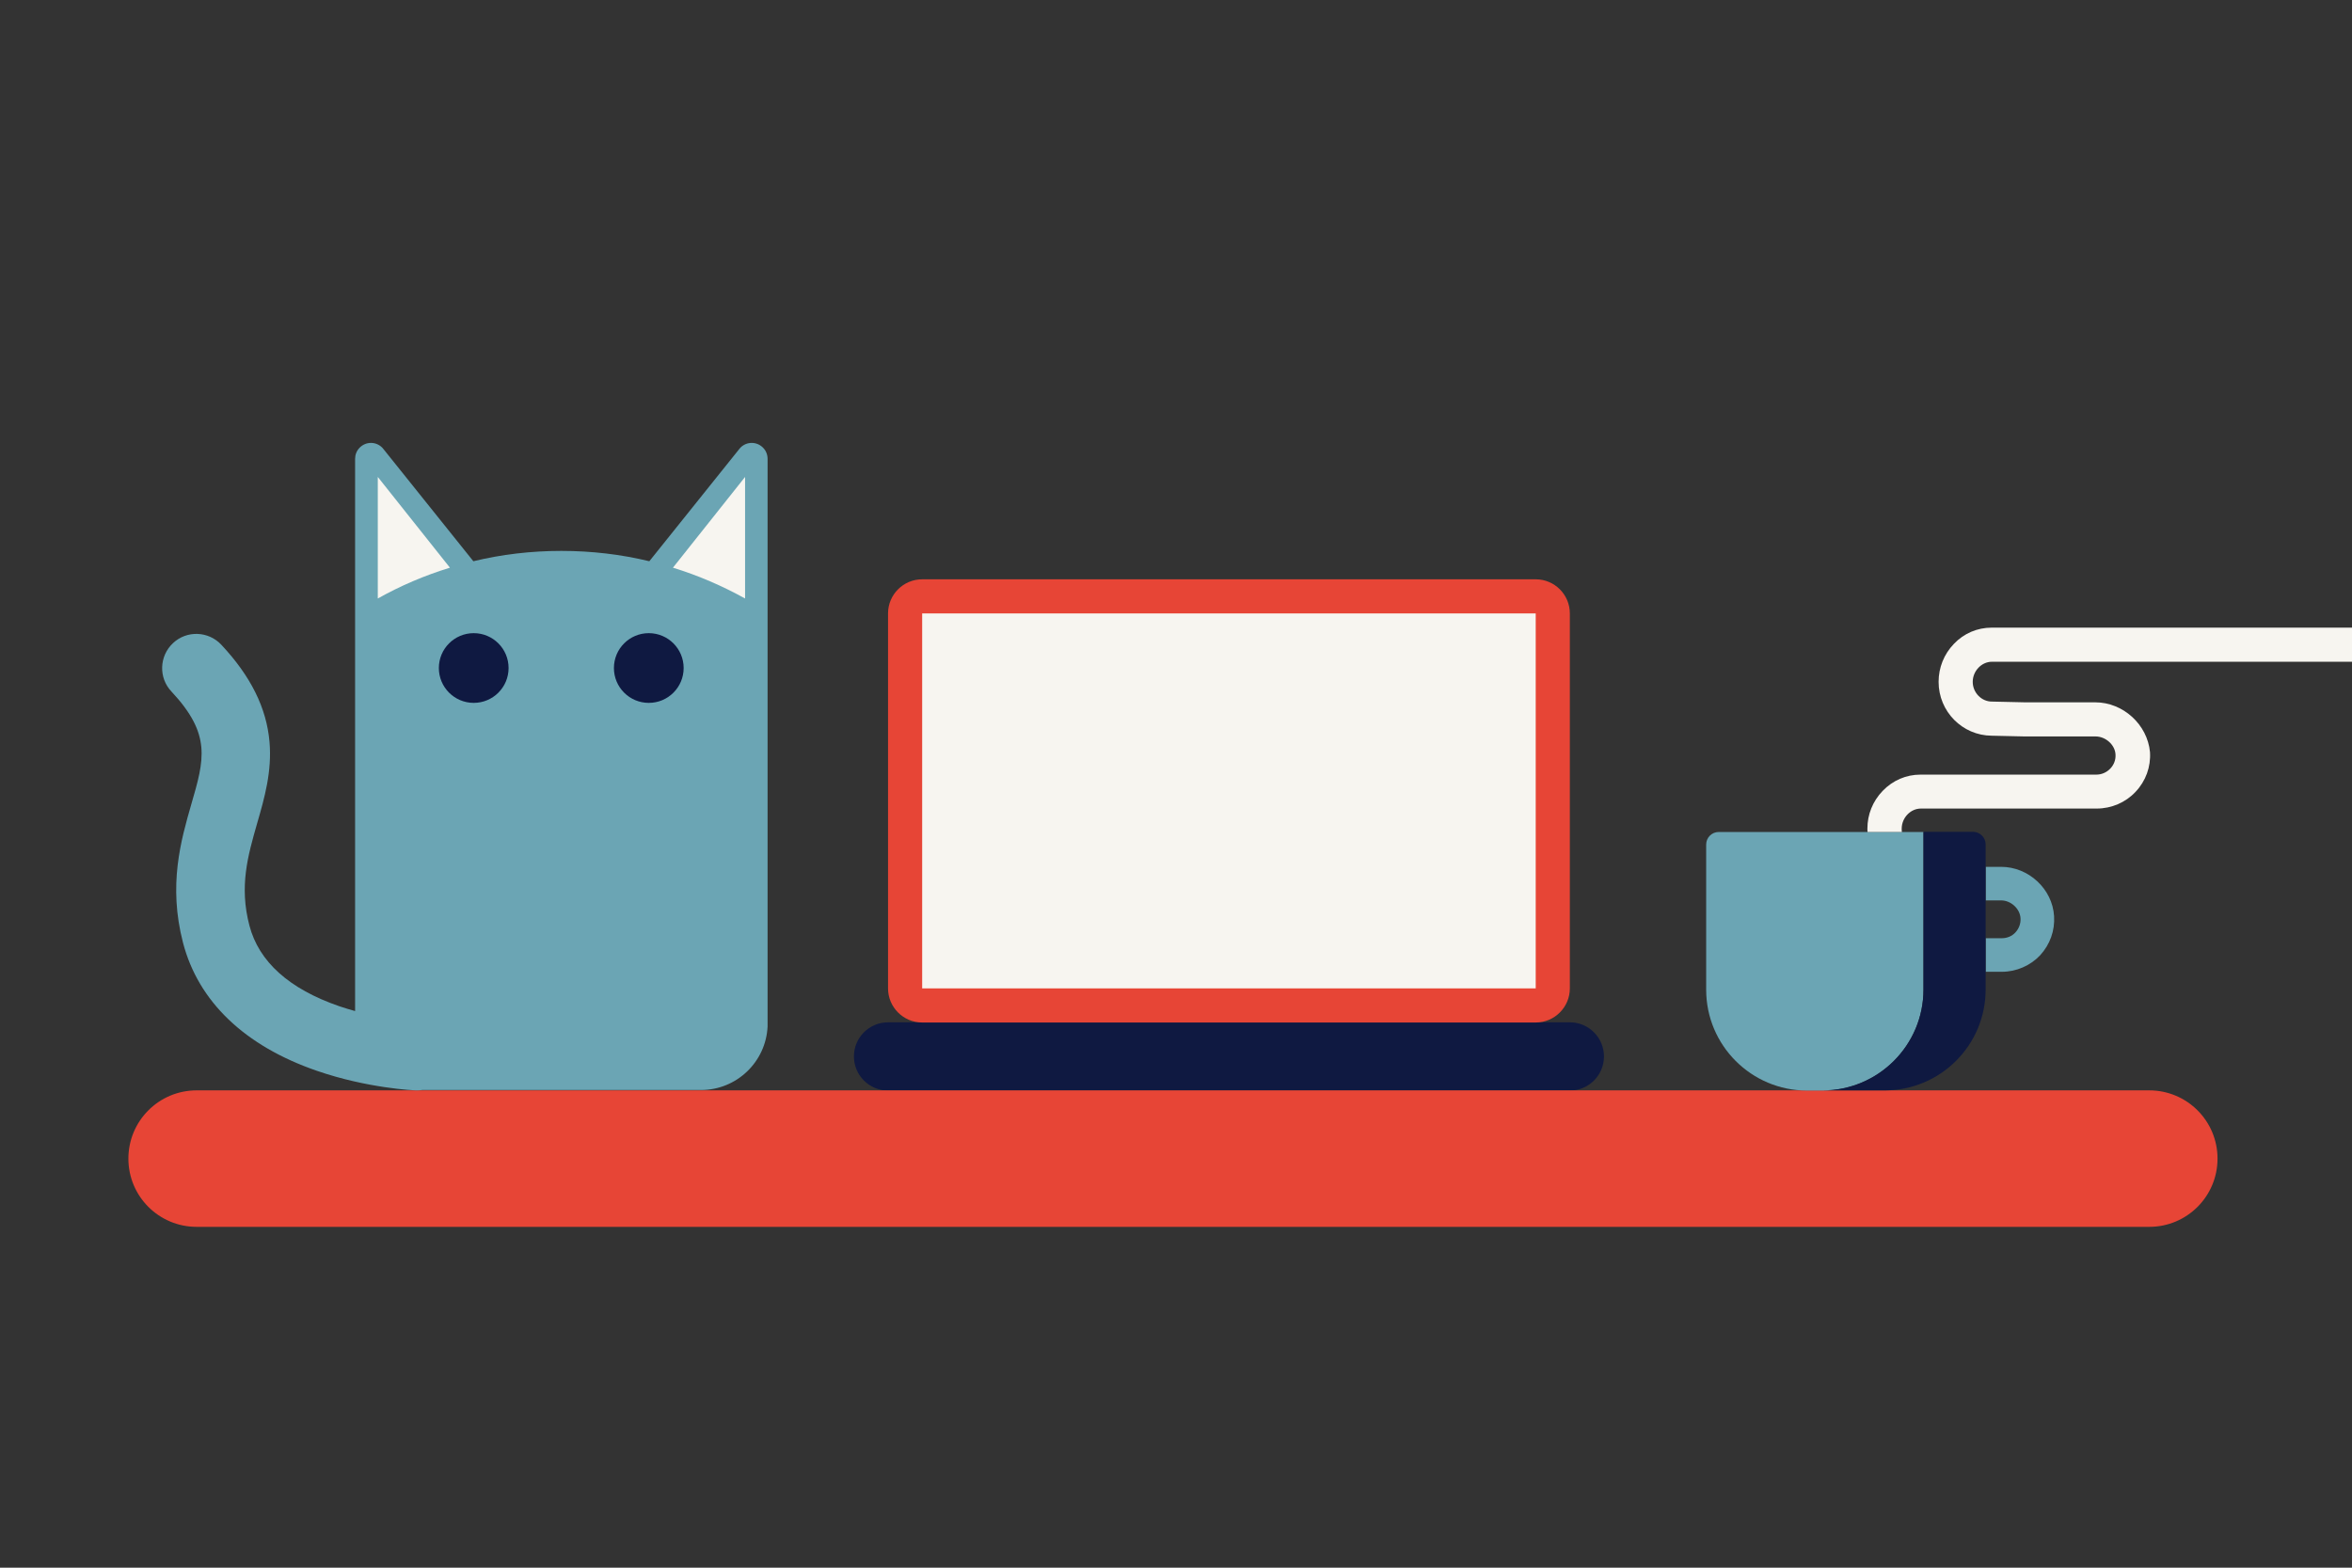 <?xml version="1.0" encoding="utf-8"?>
<!-- Generator: Adobe Illustrator 24.0.0, SVG Export Plug-In . SVG Version: 6.00 Build 0)  -->
<svg version="1.1" xmlns="http://www.w3.org/2000/svg" xmlns:xlink="http://www.w3.org/1999/xlink" x="0px" y="0px" width="1275px"
	 height="850px" viewBox="0 0 1275 850" style="enable-background:new 0 0 1275 850;" xml:space="preserve">
<rect x="0" y="0" width="1275" height="850" fill="#333333" stroke="none"/>
<style type="text/css">
	.st0{fill:#0F1941;}
	.st1{fill:#E74536;}
	.st2{fill:#6BA5B4;}
	.st3{fill:#F7F5F0;}
</style>
<g id="Laag_1">
</g>
<g id="Achtergrond">
</g>
<g id="Illustratie">
	<g>
		<path class="st0" d="M851,554.3H481.4c-10.2,0-18.5,8.3-18.5,18.5v0c0,10.2,8.3,18.5,18.5,18.5H851c10.2,0,18.5-8.3,18.5-18.5v0
			C869.5,562.6,861.2,554.3,851,554.3z"/>
		<path class="st1" d="M1165.1,665.2H106.6c-20.4,0-37-16.5-37-37v0c0-20.4,16.5-37,37-37h1058.5c20.4,0,37,16.5,37,37v0
			C1202.1,648.7,1185.5,665.2,1165.1,665.2z"/>
		<path class="st2" d="M124.6,542h1.7C125.7,542,125.1,542,124.6,542L124.6,542z"/>
		<path class="st2" d="M126.2,542L126.2,542C126.3,542,126.3,542,126.2,542C126.3,542,126.2,542,126.2,542z"/>
		<path class="st2" d="M416.1,248.8c0-2.2-0.8-4.4-2.5-6.1c-3.4-3.4-8.8-3.4-12.2,0c-0.2,0.2-0.4,0.5-0.6,0.7l0,0l-48.8,60.9
			c-15.3-3.7-31.3-5.6-47.7-5.6c-16.4,0-32.4,1.9-47.7,5.6l-48.8-60.9l0,0c-0.2-0.2-0.4-0.5-0.6-0.7c-3.4-3.4-8.8-3.4-12.2,0
			c-1.7,1.7-2.5,3.9-2.5,6.1l0,0v83.1v1.2v215.1c-2.8-0.8-5.6-1.6-8.5-2.6c-27.3-9.4-43.7-24.2-48.8-43.8
			c-5.6-21.4-0.8-37.9,4.2-55.4c4-13.8,8.1-28.1,6.7-44.2c-1.6-18.3-10.1-35.5-26.1-52.6c-7-7.5-18.8-7.9-26.2-0.9
			c-7.5,7-7.9,18.8-0.9,26.2c21.8,23.3,17.9,36.8,10.8,61.2c-5.6,19.5-12.6,43.7-4.5,75c8.3,31.9,33.4,56,72.6,69.5
			c27.5,9.5,52.8,10.6,53.8,10.6c0.2,0,0.5,0,0.7,0c0.9,0,1.7-0.1,2.6-0.2H229h-1.6v0c0.5,0,1.1,0,1.6,0c0,0,0,0,0.1,0c0,0,0,0,0,0
			H380c19.4,0,35.2-15.3,36.1-34.4h0V555V333.1v-1.2L416.1,248.8L416.1,248.8z"/>
		<path class="st3" d="M403.9,258.6l-39.1,49.2c13.7,4.2,26.8,9.9,39.1,16.7V258.6z"/>
		<path class="st3" d="M204.8,324.5c12.3-6.9,25.4-12.5,39.1-16.7l-39.1-49.2V324.5z"/>
		<g>
			<path class="st2" d="M1113.5,496.7c-0.9-14.7-13.8-26.7-28.7-26.7h-8.4v18.2h8.4c5.3,0,10.2,4.5,10.5,9.6
				c0.2,2.9-0.8,5.6-2.7,7.7c-1.9,2.1-4.6,3.2-7.4,3.2h-8.8v18.2h8.8c7.8,0,15.4-3.3,20.7-8.9C1111.3,512.1,1114,504.6,1113.5,496.7
				z"/>
			<path class="st2" d="M988,591.3h-8.4c-30.2,0-54.7-24.5-54.7-54.7v-78.7c0-3.8,3.1-6.8,6.8-6.8h111v85.5
				C1042.7,566.8,1018.2,591.3,988,591.3"/>
			<path class="st0" d="M1069.5,451h-26.8v85.5c0,30.2-24.5,54.7-54.7,54.7h33.7c30.2,0,54.7-24.5,54.7-54.7v-78.7
				C1076.4,454.1,1073.3,451,1069.5,451z"/>
		</g>
		<path class="st1" d="M832.5,314.1H499.9c-10.2,0-18.5,8.3-18.5,18.5v203.3c0,10.2,8.3,18.5,18.5,18.5h332.6
			c10.2,0,18.5-8.3,18.5-18.5V332.6C851,322.4,842.7,314.1,832.5,314.1z"/>
		<rect x="499.9" y="332.6" class="st3" width="332.6" height="203.3"/>
		<circle class="st0" cx="351.7" cy="362.2" r="18.9"/>
		<circle class="st0" cx="256.8" cy="362.2" r="18.9"/>
		<path class="st3" d="M1135.8,380.8h-38.1l-17.7-0.4l-0.2,0c-5.7,0-10.4-4.9-10.4-10.7c0-5.9,4.8-10.9,10.4-10.9H1276v-18.5h-196.3
			c-7.8,0-15.1,3.1-20.5,8.8c-5.4,5.6-8.3,12.9-8.3,20.6c0,16.1,12.9,29.1,28.8,29.2l17.8,0.4l38.5,0c5.4,0,10.5,4.5,10.8,9.7
			c0.2,2.9-0.8,5.6-2.8,7.7c-2,2.1-4.7,3.3-7.6,3.3h-95.3c-7.8,0-15,3.1-20.5,8.8c-5.4,5.6-8.3,12.8-8.3,20.5c0,0.6,0,1.2,0.1,1.8
			h18.6c-0.1-0.6-0.1-1.2-0.1-1.8c0-5.9,4.8-10.9,10.4-10.9h95.3c8,0,15.7-3.3,21.1-9.1c5.5-5.8,8.3-13.5,7.8-21.5
			C1164.1,392.9,1151,380.8,1135.8,380.8z"/>
	</g>
</g>
</svg>

